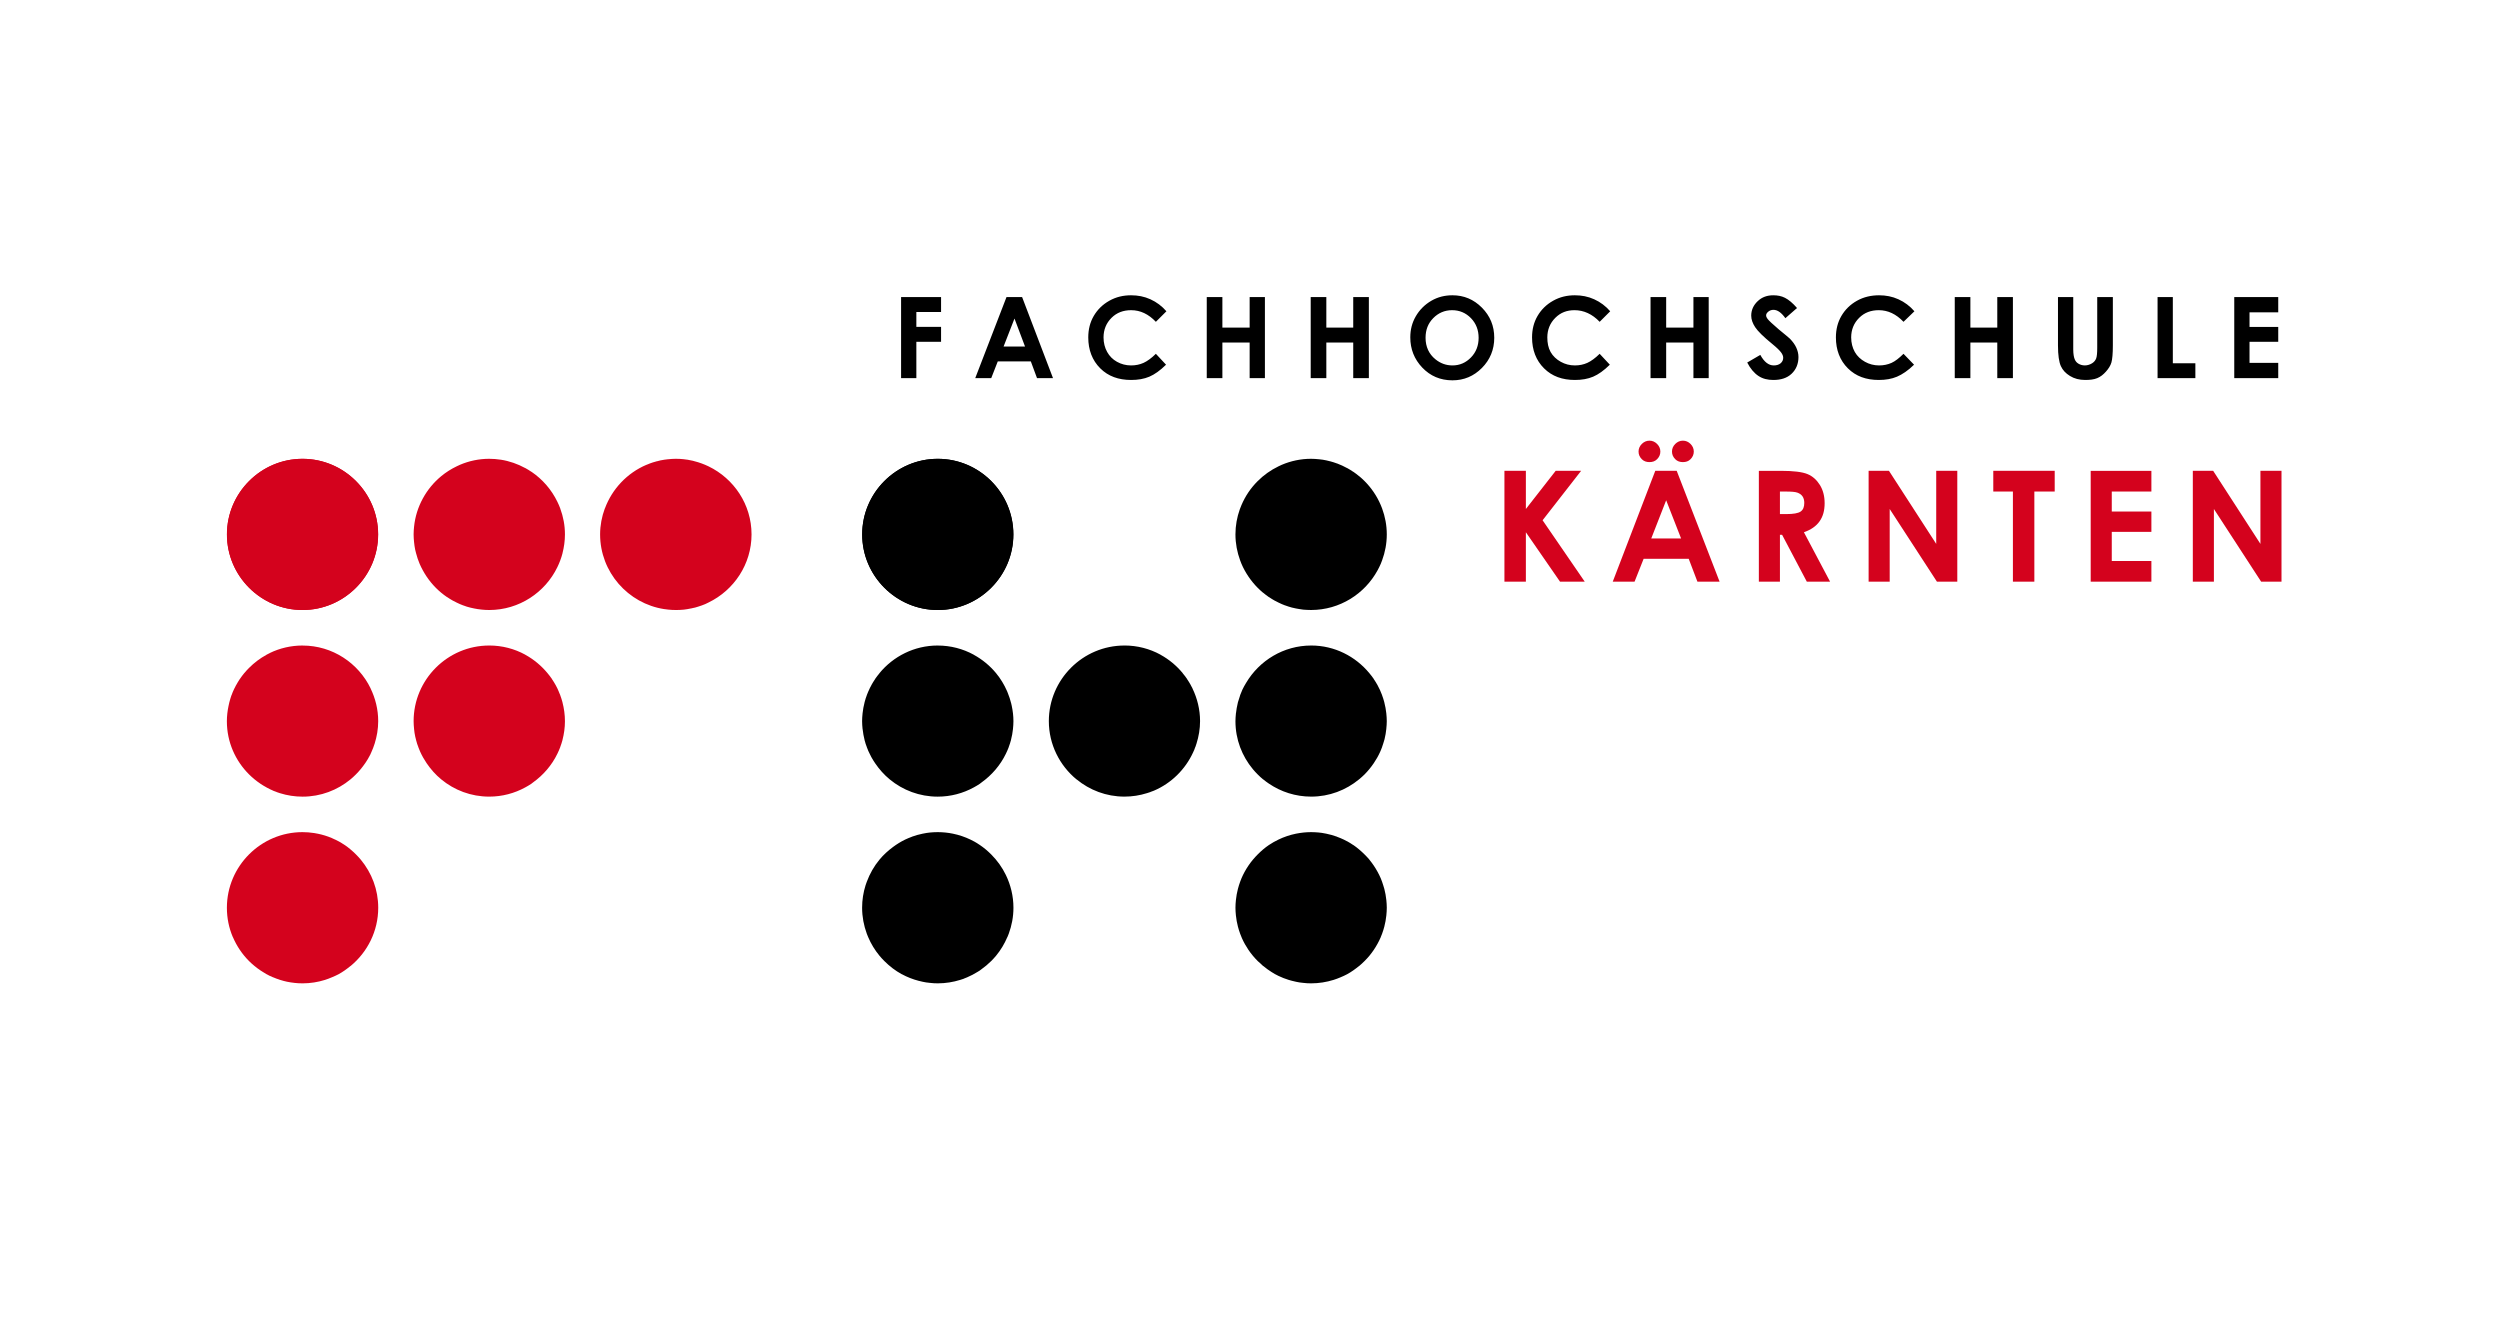 <?xml version="1.0" encoding="UTF-8"?>
<svg id="ekfh" xmlns="http://www.w3.org/2000/svg" viewBox="0 0 1190 636">
  <defs>
    <style>
      .cls-1 {
        fill: #d4021d;
      }
    </style>
  </defs>
  <g id="layer1">
    <g id="g1382">
      <path id="path1384" class="cls-1" d="M180.006,254.387c0,19.792-16.194,35.986-35.986,35.986s-35.979-16.194-35.979-35.986,16.187-35.979,35.979-35.979,35.986,16.187,35.986,35.979"/>
    </g>
    <g id="g1386">
      <path id="path1388" class="cls-1" d="M143.987,218.385c-19.792,0-35.987,16.195-35.987,35.987s16.195,35.987,35.987,35.987,35.987-16.195,35.987-35.987-16.195-35.987-35.987-35.987Zm88.881,0c-2.475,0-4.871,.261-7.208,.742-1.169,.241-2.32,.549-3.445,.901-1.125,.352-2.211,.762-3.286,1.219-.538,.228-1.066,.488-1.59,.742-2.621,1.267-5.09,2.827-7.314,4.664-3.558,2.94-6.523,6.522-8.745,10.6-1.111,2.039-2.053,4.216-2.756,6.466-.703,2.25-1.184,4.584-1.431,6.996-.123,1.206-.212,2.42-.212,3.657s.089,2.451,.212,3.657c.123,1.224,.286,2.419,.53,3.604,.12,.584,.276,1.122,.424,1.696,.447,1.739,1.004,3.407,1.696,5.035,.457,1.075,.981,2.107,1.537,3.127,2.222,4.078,5.187,7.713,8.745,10.653,.889,.735,1.798,1.419,2.756,2.067,.012,.008,.041-.008,.053,0,.946,.639,1.909,1.254,2.915,1.802,.014,.007,.04-.007,.053,0,.497,.27,1.027,.548,1.537,.795,.524,.254,1.052,.514,1.59,.742s1.039,.433,1.59,.636c.015,.005,.037-.005,.053,0,.535,.196,1.096,.412,1.643,.583,1.125,.352,2.276,.607,3.445,.848,.584,.12,1.155,.227,1.749,.318,.017,.003,.036-.003,.053,0,1.172,.179,2.346,.309,3.551,.371,.628,.033,1.272,.053,1.908,.053,14.203-.021,26.563-8.365,32.383-20.405,1.014-2.096,1.844-4.277,2.438-6.572,.003-.015-.003-.037,0-.053,.734-2.854,1.166-5.882,1.166-8.957,0-4.329-.808-8.443-2.226-12.296-.005-.015,.005-.037,0-.053-.401-1.085-.878-2.147-1.378-3.18-2.781-5.751-7.048-10.694-12.296-14.257-.012-.008-.041,.008-.053,0-.945-.64-1.91-1.252-2.915-1.802-.014-.007-.039,.007-.053,0-3.553-1.936-7.469-3.332-11.607-3.975-.017-.003-.036,.003-.053,0-1.782-.274-3.603-.424-5.459-.424h0Zm88.775,0c-1.201,0-2.379,.096-3.551,.212-.035,.003-.071-.003-.106,0-1.188,.122-2.346,.294-3.498,.53-.017,.003-.036-.003-.053,0-.551,.113-1.102,.285-1.643,.424-.032,.008-.074-.008-.106,0-.557,.144-1.096,.307-1.643,.477-.017,.005-.037-.005-.053,0-1.109,.347-2.172,.77-3.233,1.219-.015,.007-.038-.007-.053,0-9.12,3.874-16.316,11.448-19.769,20.776-.007,.021-.045,.032-.053,.053-1.418,3.853-2.226,7.967-2.226,12.296,0,17.937,13.303,32.912,30.528,35.563,.034,.005,.072-.005,.106,0,1.155,.174,2.311,.31,3.498,.371,.646,.035,1.306,.053,1.961,.053,1.2-.003,2.38-.039,3.551-.159,.035-.003,.071,.003,.106,0,1.17-.123,2.363-.349,3.498-.583,.017-.003,.036,.003,.053,0,.566-.117,1.086-.227,1.643-.371,.033-.008,.073,.008,.106,0,.54-.141,1.06-.311,1.59-.477,1.159-.359,2.286-.749,3.392-1.219,.523-.223,1.027-.495,1.537-.742,12.077-5.822,20.511-18.194,20.511-32.436s-8.404-26.554-20.458-32.383c-.538-.261-1.091-.507-1.643-.742-1.092-.462-2.196-.865-3.339-1.219-1.655-.518-3.342-.945-5.088-1.219-.034-.005-.072,.005-.106,0-1.153-.178-2.313-.307-3.498-.371-.035-.002-.071,.002-.106,0-.611-.031-1.237-.053-1.855-.053h0Zm-177.603,88.881c-5.567,0-10.866,1.27-15.582,3.551-.021,.01-.032,.043-.053,.053-.502,.244-.995,.476-1.484,.742-.021,.012-.032,.042-.053,.053-3.066,1.679-5.874,3.791-8.321,6.254-.786,.791-1.568,1.631-2.279,2.491-.015,.019-.037,.034-.053,.053-.717,.872-1.38,1.766-2.014,2.703-.014,.02-.039,.032-.053,.053-.633,.939-1.205,1.917-1.749,2.915-.012,.021-.041,.032-.053,.053-.265,.489-.499,.982-.742,1.484-.01,.022-.043,.031-.053,.053-.242,.504-.47,1.021-.689,1.537-.015,.035-.038,.071-.053,.106-.211,.503-.394,1.023-.583,1.537-.008,.022-.045,.031-.053,.053-.194,.53-.361,1.102-.53,1.643-.349,1.109-.607,2.24-.848,3.392-.497,2.372-.795,4.799-.795,7.314,0,9.896,4.061,18.849,10.6,25.334,1.623,1.61,3.396,3.066,5.3,4.346,.02,.014,.033,.039,.053,.053,.939,.629,1.917,1.209,2.915,1.749,.021,.012,.032,.041,.053,.053,.489,.263,.982,.501,1.484,.742,.022,.01,.031,.043,.053,.053,.504,.241,1.021,.471,1.537,.689,.022,.008,.031,.044,.053,.053,.517,.217,1.061,.39,1.59,.583,.021,.008,.032,.045,.053,.053,.53,.192,1.049,.362,1.59,.53,3.394,1.069,7.024,1.643,10.759,1.643,8.644,0,16.568-3.088,22.79-8.215,.89-.73,1.729-1.522,2.544-2.332,1.624-1.62,3.105-3.398,4.399-5.3,.014-.02,.04-.033,.053-.053,.856-1.263,1.639-2.553,2.332-3.922,.088-.173,.18-.356,.265-.53,.007-.015-.007-.038,0-.053,.11-.226,.213-.46,.318-.689,.613-1.339,1.144-2.714,1.59-4.134,1.069-3.391,1.696-6.976,1.696-10.706,0-5.552-1.335-10.823-3.604-15.529-.007-.014,.007-.039,0-.053-5.831-12.054-18.158-20.404-32.383-20.404Zm88.828,0c-19.799,0-35.987,16.188-35.987,35.987,0,1.235,.089,2.453,.212,3.657,.002,.018-.002,.035,0,.053,.061,.584,.123,1.173,.212,1.749,.003,.017-.003,.036,0,.053,.09,.576,.201,1.129,.318,1.696,.003,.017-.003,.036,0,.053,.118,.567,.28,1.139,.424,1.696,.003,.017-.005,.037,0,.053,.145,.556,.306,1.097,.477,1.643,.005,.017-.005,.037,0,.053,.172,.546,.386,1.056,.583,1.59,.005,.015-.005,.037,0,.053,.198,.534,.414,1.068,.636,1.59,.105,.247,.208,.498,.318,.742,.849,1.877,1.876,3.662,3.021,5.353,1.95,2.873,4.263,5.485,6.943,7.685,6.226,5.143,14.181,8.215,22.843,8.215,6.211,0,12.061-1.599,17.172-4.399,.998-.54,1.976-1.12,2.915-1.749,.021-.014,.032-.039,.053-.053,.244-.164,.449-.36,.689-.53,4.908-3.515,8.959-8.2,11.607-13.674,.499-1.03,.978-2.098,1.378-3.18,.005-.015-.005-.038,0-.053,.398-1.082,.767-2.159,1.06-3.286,.003-.017-.003-.037,0-.053,.734-2.845,1.166-5.834,1.166-8.904,0-3.094-.423-6.088-1.166-8.957-.005-.017,.005-.036,0-.053-.294-1.13-.661-2.254-1.06-3.339-.005-.015,.005-.037,0-.053-.144-.389-.32-.73-.477-1.113-.107-.263-.205-.535-.318-.795-.188-.43-.379-.904-.583-1.325-.253-.524-.517-1.027-.795-1.537-.55-1.006-1.162-1.97-1.802-2.915-.008-.012,.008-.041,0-.053-.641-.945-1.341-1.824-2.067-2.703-2.927-3.554-6.537-6.573-10.6-8.798-.02-.012-.033-.042-.053-.053-5.096-2.778-10.934-4.346-17.119-4.346h0Zm-88.881,88.828c-19.792,0-35.987,16.188-35.987,35.987,0,4.95,.982,9.637,2.809,13.939,.008,.021,.044,.032,.053,.053,1.826,4.277,4.44,8.15,7.685,11.395,.017,.017,.035,.035,.053,.053,1.616,1.61,3.405,3.063,5.3,4.346,.381,.259,.775,.498,1.166,.742,.595,.371,1.185,.777,1.802,1.113,.014,.007,.04-.007,.053,0,.496,.27,.974,.548,1.484,.795,.014,.007,.039-.007,.053,0,.51,.246,1.014,.467,1.537,.689,.015,.007,.038-.007,.053,0,.523,.221,1.055,.439,1.59,.636,.374,.138,.734,.245,1.113,.371,.183,.06,.346,.155,.53,.212,.017,.005,.037-.005,.053,0,1.11,.345,2.24,.664,3.392,.901,.017,.003,.036-.003,.053,0,.568,.116,1.172,.229,1.749,.318,.017,.003,.036-.003,.053,0,1.171,.178,2.347,.309,3.551,.371,.628,.033,1.272,.053,1.908,.053,3.709-.005,7.28-.583,10.653-1.643,1.11-.347,2.172-.77,3.233-1.219,1.089-.463,2.201-.92,3.233-1.484,2.027-1.104,3.901-2.464,5.671-3.922,.01-.008,.043,.008,.053,0,8.006-6.611,13.144-16.582,13.144-27.719,0-8.662-3.124-16.618-8.268-22.843-.733-.891-1.519-1.727-2.332-2.544-.018-.018-.035-.035-.053-.053-.798-.797-1.622-1.558-2.491-2.279-.019-.015-.034-.037-.053-.053-.879-.726-1.758-1.426-2.703-2.067-.012-.008-.041,.008-.053,0-.945-.64-1.91-1.252-2.915-1.802-.014-.007-.039,.007-.053,0-.496-.27-1.027-.548-1.537-.795-.015-.007-.038,.007-.053,0-.227-.11-.46-.213-.689-.318-.304-.139-.593-.294-.901-.424-2.135-.907-4.359-1.586-6.678-2.067-.017-.003-.036,.003-.053,0-.567-.117-1.12-.228-1.696-.318-.017-.003-.036,.003-.053,0-1.782-.274-3.603-.424-5.459-.424h0Z"/>
    </g>
    <g id="g1430">
      <path id="path1432" d="M482.341,254.387c0,19.792-16.18,35.986-35.972,35.986s-35.986-16.194-35.986-35.986,16.187-35.979,35.986-35.979,35.972,16.187,35.972,35.979"/>
    </g>
    <g id="g1434">
      <path id="path1436" d="M446.406,218.385c-19.799,0-35.987,16.195-35.987,35.987s16.188,35.987,35.987,35.987,35.987-16.195,35.987-35.987-16.195-35.987-35.987-35.987Zm177.656,0c-4.946,0-9.638,1.035-13.939,2.862-.537,.228-1.066,.489-1.59,.742-3.669,1.775-7.004,4.142-9.858,6.996-1.63,1.63-3.103,3.385-4.399,5.3-1.297,1.915-2.425,3.997-3.339,6.148-.286,.674-.549,1.32-.795,2.014-1.33,3.745-2.067,7.738-2.067,11.925,0,4.329,.808,8.496,2.226,12.349,.202,.55,.408,1.105,.636,1.643,.914,2.151,2.042,4.18,3.339,6.095,1.296,1.915,2.769,3.722,4.399,5.353,.815,.815,1.654,1.597,2.544,2.332,.01,.008,.043-.008,.053,0,.88,.725,1.757,1.427,2.703,2.067,.012,.008,.041-.008,.053,0,.946,.639,1.909,1.254,2.915,1.802,.014,.007,.04-.007,.053,0,.497,.27,1.027,.548,1.537,.795,.524,.254,1.053,.514,1.59,.742,.538,.228,1.04,.433,1.59,.636,.015,.005,.038-.005,.053,0,1.086,.398,2.208,.767,3.339,1.06,.017,.003,.037-.003,.053,0,1.131,.291,2.275,.509,3.445,.689,.017,.003,.036-.003,.053,0,.577,.088,1.164,.205,1.749,.265,.017,.002,.036-.002,.053,0,.585,.059,1.156,.076,1.749,.106,.629,.033,1.272,.053,1.908,.053,13.59-.02,25.485-7.667,31.588-18.868,.556-1.02,1.08-2.052,1.537-3.127,.228-.538,.434-1.093,.636-1.643,1.418-3.853,2.226-8.02,2.226-12.349s-.808-8.496-2.226-12.349c-.198-.535-.414-1.067-.636-1.59-.457-1.075-.981-2.161-1.537-3.18-2.216-4.067-5.2-7.665-8.745-10.6-.01-.008-.042,.008-.053,0-.878-.726-1.758-1.426-2.703-2.067-.012-.008-.041,.008-.053,0-.945-.64-1.91-1.252-2.915-1.802-.014-.007-.039,.007-.053,0-1.515-.826-3.082-1.569-4.717-2.173-.015-.005-.038,.005-.053,0-1.086-.399-2.208-.766-3.339-1.06-.017-.005-.037,.003-.053,0-1.131-.293-2.274-.56-3.445-.742-.017-.003-.036,.003-.053,0-.577-.089-1.164-.151-1.749-.212-.017-.002-.036,.002-.053,0-1.206-.123-2.42-.212-3.657-.212h0Zm-177.709,88.881c-11.137,0-21.106,5.139-27.719,13.144-.008,.01,.008,.043,0,.053-.725,.879-1.427,1.757-2.067,2.703-.008,.012,.008,.041,0,.053-.639,.946-1.254,1.909-1.802,2.915-.007,.014,.007,.04,0,.053-.27,.496-.548,.974-.795,1.484-.007,.014,.007,.039,0,.053-.499,1.035-.979,2.094-1.378,3.18-.005,.015,.005,.037,0,.053-.196,.535-.412,1.096-.583,1.643-.005,.015,.005,.037,0,.053-.17,.547-.333,1.086-.477,1.643-.005,.017,.005,.036,0,.053-.439,1.706-.771,3.456-.954,5.247-.002,.017,.002,.036,0,.053-.12,1.189-.212,2.385-.212,3.604,0,1.235,.089,2.453,.212,3.657,.008,.09,.043,.176,.053,.265,.189,1.713,.478,3.4,.901,5.035,.005,.017-.005,.036,0,.053,.145,.556,.306,1.097,.477,1.643,.005,.017-.005,.037,0,.053,.172,.546,.386,1.056,.583,1.59,.005,.015-.005,.037,0,.053,.198,.534,.414,1.068,.636,1.59,.007,.015-.007,.038,0,.053,.223,.522,.495,1.028,.742,1.537,.26,.537,.51,1.069,.795,1.59,.556,1.019,1.154,1.958,1.802,2.915,1.95,2.873,4.263,5.485,6.943,7.685,6.226,5.143,14.181,8.215,22.843,8.215,6.211,0,12.061-1.599,17.172-4.399,.998-.54,1.976-1.12,2.915-1.749,.021-.014,.032-.039,.053-.053,.244-.164,.449-.36,.689-.53,4.908-3.515,8.959-8.2,11.607-13.674,.499-1.03,.978-2.098,1.378-3.18,.005-.015-.005-.038,0-.053,.398-1.082,.767-2.159,1.06-3.286,.003-.017-.003-.037,0-.053,.439-1.7,.771-3.459,.954-5.247,.002-.017-.002-.036,0-.053,.12-1.186,.212-2.387,.212-3.604,0-2.515-.298-4.942-.795-7.314-.083-.402-.169-.769-.265-1.166-.424-1.734-.976-3.408-1.643-5.035-.107-.263-.205-.535-.318-.795-1.358-3.101-3.113-6.01-5.247-8.586-2.923-3.539-6.55-6.526-10.6-8.745-.02-.012-.033-.042-.053-.053-5.096-2.778-10.934-4.346-17.119-4.346h0Zm88.881,0c-19.806,0-35.987,16.188-35.987,35.987,0,11.118,5.14,21.106,13.144,27.719,.01,.008,.043-.008,.053,0,6.221,5.127,14.14,8.215,22.79,8.215,3.73,0,7.316-.575,10.706-1.643,.54-.168,1.115-.338,1.643-.53,.021-.008,.032-.045,.053-.053,.527-.193,1.075-.366,1.59-.583,8.291-3.526,14.965-10.111,18.709-18.285,.128-.282,.25-.562,.371-.848,.008-.022,.044-.031,.053-.053,.217-.515,.39-1.063,.583-1.59,.008-.021,.045-.032,.053-.053,.192-.528,.362-1.051,.53-1.59,1.068-3.391,1.696-6.976,1.696-10.706,0-5.552-1.337-10.823-3.604-15.529-.007-.014,.007-.039,0-.053-.246-.51-.525-.988-.795-1.484-.007-.014,.007-.04,0-.053-.548-1.006-1.164-1.969-1.802-2.915-.008-.012,.008-.041,0-.053-.64-.946-1.343-1.824-2.067-2.703-.008-.01,.008-.043,0-.053-2.922-3.539-6.498-6.526-10.547-8.745-.02-.012-.033-.042-.053-.053-5.094-2.778-10.94-4.346-17.119-4.346h0Zm88.881,0c-13.136,0-24.673,7.165-30.952,17.755-.637,1.07-1.276,2.149-1.802,3.286-.388,.845-.737,1.719-1.06,2.597-.005,.015,.005,.037,0,.053-.063,.172-.099,.357-.159,.53-.268,.764-.525,1.546-.742,2.332-.044,.161-.117,.315-.159,.477-.005,.017,.005,.036,0,.053-.042,.162-.067,.315-.106,.477-.364,1.488-.624,3.005-.795,4.558-.008,.072-.046,.14-.053,.212-.002,.017,.002,.035,0,.053-.003,.035,.003,.071,0,.106-.117,1.172-.212,2.35-.212,3.551,0,8.647,3.123,16.598,8.268,22.79,.735,.889,1.517,1.729,2.332,2.544,.815,.81,1.654,1.602,2.544,2.332,.01,.008,.043-.008,.053,0,.879,.72,1.757,1.378,2.703,2.014,5.756,3.916,12.694,6.201,20.14,6.201,8.647,0,16.567-3.088,22.79-8.215,.889-.73,1.782-1.522,2.597-2.332,1.631-1.63,3.102-3.439,4.399-5.353,1.146-1.688,2.174-3.477,3.021-5.353,.112-.247,.212-.492,.318-.742,.221-.521,.439-1.057,.636-1.59,.005-.015-.005-.038,0-.053,.196-.533,.359-1.046,.53-1.59,.184-.583,.376-1.154,.53-1.749,.032-.123,.075-.247,.106-.371,.397-1.603,.676-3.252,.848-4.929,.003-.035-.003-.071,0-.106,.116-1.17,.212-2.352,.212-3.551,0-1.219-.092-2.415-.212-3.604-.002-.017,.002-.036,0-.053-.183-1.791-.515-3.541-.954-5.247-.003-.017,.005-.037,0-.053-.293-1.132-.662-2.253-1.06-3.339-.005-.015,.005-.037,0-.053-.608-1.652-1.339-3.241-2.173-4.77-.55-1.006-1.162-1.97-1.802-2.915-.008-.012,.008-.041,0-.053-.641-.945-1.341-1.824-2.067-2.703-6.615-8.024-16.567-13.197-27.719-13.197h0Zm-177.762,88.828c-.655,0-1.315,.018-1.961,.053-1.095,.061-2.166,.16-3.233,.318-.684,.1-1.343,.233-2.014,.371-1.753,.361-3.436,.823-5.088,1.431-.021,.007-.032,.045-.053,.053-1.079,.399-2.152,.828-3.18,1.325-2.017,.975-3.936,2.179-5.724,3.498-2.383,1.761-4.581,3.76-6.466,6.042-2.583,3.12-4.62,6.681-6.042,10.547-.202,.55-.407,1.08-.583,1.643-1.065,3.389-1.643,6.976-1.643,10.706,0,4.331,.809,8.496,2.226,12.349,.202,.55,.408,1.052,.636,1.59,1.372,3.243,3.191,6.224,5.406,8.904,.735,.889,1.517,1.729,2.332,2.544,2.452,2.457,5.198,4.582,8.268,6.254,.014,.007,.04-.007,.053,0,2.537,1.378,5.255,2.442,8.109,3.18,.017,.003,.037-.003,.053,0,1.132,.291,2.274,.562,3.445,.742,.017,.003,.036-.003,.053,0,.577,.088,1.163,.152,1.749,.212,.017,.002,.035-.002,.053,0,.586,.059,1.156,.129,1.749,.159,.629,.033,1.271,.053,1.908,.053,3.692-.005,7.295-.593,10.653-1.643,.541-.169,1.113-.336,1.643-.53,.021-.008,.032-.045,.053-.053,.55-.202,1.052-.408,1.59-.636,1.745-.741,3.389-1.601,4.982-2.597,.368-.229,.754-.447,1.113-.689,.02-.014,.033-.039,.053-.053,.221-.15,.419-.323,.636-.477,1.657-1.18,3.23-2.485,4.664-3.922,.815-.815,1.597-1.655,2.332-2.544,2.203-2.668,3.983-5.625,5.353-8.851,.008-.021,.044-.032,.053-.053,.218-.517,.441-1.061,.636-1.59,1.418-3.854,2.226-8.018,2.226-12.349,0-5.568-1.322-10.865-3.604-15.582-1.773-3.668-4.144-6.953-6.996-9.805-1.649-1.652-3.413-3.142-5.353-4.452-.945-.64-1.91-1.253-2.915-1.802-.014-.007-.039,.007-.053,0-.51-.278-1.013-.542-1.537-.795-2.621-1.267-5.4-2.207-8.321-2.809-.567-.117-1.172-.228-1.749-.318-1.205-.185-2.417-.309-3.657-.371-.611-.031-1.236-.053-1.855-.053h0Zm177.709,0c-.618,0-1.244,.022-1.855,.053-1.204,.062-2.38,.193-3.551,.371-.611,.093-1.201,.194-1.802,.318-2.921,.602-5.701,1.542-8.321,2.809-1.572,.76-3.122,1.625-4.558,2.597-1.926,1.304-3.662,2.811-5.3,4.452-1.62,1.623-3.109,3.396-4.399,5.3-1.297,1.915-2.425,3.944-3.339,6.095-.228,.538-.434,1.093-.636,1.643-.405,1.101-.763,2.244-1.06,3.392-.446,1.722-.769,3.491-.954,5.3-.123,1.206-.212,2.42-.212,3.657s.089,2.451,.212,3.657c.185,1.809,.508,3.578,.954,5.3,.297,1.148,.655,2.291,1.06,3.392,.263,.714,.542,1.428,.848,2.12,.871,1.963,1.934,3.856,3.127,5.618,1.289,1.904,2.78,3.678,4.399,5.3,.434,.435,.922,.806,1.378,1.219,.4,.361,.751,.77,1.166,1.113,.01,.008,.043-.008,.053,0,.674,.555,1.354,1.084,2.067,1.59,.59,.42,1.187,.834,1.802,1.219,.595,.371,1.185,.777,1.802,1.113,.014,.007,.04-.007,.053,0,.497,.27,1.027,.548,1.537,.795,1.572,.76,3.189,1.381,4.876,1.908,.562,.176,1.122,.329,1.696,.477,.017,.003,.037-.003,.053,0,1.131,.291,2.274,.562,3.445,.742,.017,.003,.036-.003,.053,0,.577,.088,1.164,.152,1.749,.212,.017,.002,.035-.002,.053,0,.585,.059,1.156,.129,1.749,.159,.628,.033,1.272,.053,1.908,.053,3.693-.005,7.294-.593,10.653-1.643,1.125-.352,2.21-.762,3.286-1.219,1.089-.463,2.148-.92,3.18-1.484,2.027-1.104,3.901-2.464,5.671-3.922,.01-.008,.043,.008,.053,0,.9-.743,1.72-1.507,2.544-2.332,.805-.807,1.605-1.665,2.332-2.544,1.47-1.779,2.758-3.685,3.869-5.724,.556-1.019,1.08-2.052,1.537-3.127,.007-.014-.007-.039,0-.053,.221-.523,.439-1.055,.636-1.59,.405-1.101,.763-2.244,1.06-3.392,.446-1.721,.769-3.491,.954-5.3,.123-1.206,.212-2.42,.212-3.657s-.089-2.451-.212-3.657c-.185-1.809-.508-3.579-.954-5.3-.154-.595-.346-1.166-.53-1.749-.352-1.125-.709-2.211-1.166-3.286-.457-1.075-.981-2.108-1.537-3.127-1.111-2.039-2.399-3.946-3.869-5.724-.008-.01,.008-.042,0-.053-.728-.878-1.526-1.685-2.332-2.491-.806-.808-1.665-1.603-2.544-2.332-.019-.015-.034-.037-.053-.053-.878-.726-1.758-1.426-2.703-2.067-.012-.008-.041,.008-.053,0-.945-.64-1.91-1.252-2.915-1.802-.014-.007-.039,.007-.053,0-.51-.278-1.013-.542-1.537-.795-1.028-.497-2.101-.926-3.18-1.325-.021-.007-.032-.045-.053-.053-1.652-.608-3.335-1.07-5.088-1.431-.568-.117-1.172-.228-1.749-.318-.017-.003-.036,.003-.053,0-.071-.01-.141-.043-.212-.053-1.119-.165-2.242-.259-3.392-.318-.611-.031-1.236-.053-1.855-.053h0Z"/>
    </g>
    <g id="g1486">
      <path id="path1488" d="M538.431,140.553c-3.737,0-7.142,.775-10.38,2.595-3.239,1.813-5.702,4.284-7.439,7.266-1.737,2.99-2.595,6.367-2.595,10.207,0,5.931,1.896,10.913,5.709,14.706,3.813,3.799,8.713,5.536,14.706,5.536,3.239,0,6.118-.484,8.65-1.557,2.533-1.08,5.114-2.92,7.958-5.709l-4.844-5.19c-2.111,2.09-4.124,3.529-5.882,4.325-1.765,.789-3.751,1.211-5.882,1.211-2.491,0-4.706-.595-6.747-1.73s-3.557-2.685-4.671-4.671-1.73-4.36-1.73-6.92c0-3.682,1.28-6.83,3.806-9.342,2.519-2.512,5.661-3.633,9.342-3.633,4.367,0,8.27,1.855,11.765,5.536l5.017-5.017c-2.132-2.471-4.671-4.367-7.612-5.709-2.941-1.336-5.993-1.903-9.169-1.903Zm152.939,0c-3.592,0-6.92,.789-10.034,2.595s-5.661,4.346-7.439,7.439c-1.779,3.086-2.595,6.353-2.595,10.034,0,5.509,1.889,10.367,5.709,14.36,3.813,4,8.588,6.055,14.36,6.055,5.509,0,10.152-1.993,14.014-5.882,3.869-3.896,5.882-8.74,5.882-14.36,0-5.675-1.972-10.415-5.882-14.36-3.917-3.945-8.574-5.882-14.014-5.882Zm58.304,0c-3.737,0-7.142,.775-10.38,2.595-3.239,1.813-5.702,4.284-7.439,7.266-1.737,2.99-2.595,6.367-2.595,10.207,0,5.931,1.889,10.913,5.709,14.706,3.806,3.799,8.72,5.536,14.706,5.536,3.246,0,6.118-.484,8.65-1.557,2.533-1.08,5.114-2.92,7.958-5.709l-4.844-5.19c-2.111,2.09-4.124,3.529-5.882,4.325-1.765,.789-3.751,1.211-5.882,1.211-2.491,0-4.706-.595-6.747-1.73s-3.723-2.685-4.844-4.671c-1.114-1.986-1.557-4.36-1.557-6.92,0-3.682,1.28-6.83,3.806-9.342,2.519-2.512,5.488-3.633,9.169-3.633,4.36,0,8.443,1.855,11.938,5.536l5.017-5.017c-2.132-2.471-4.671-4.367-7.612-5.709-2.941-1.336-5.993-1.903-9.169-1.903Zm94.462,0c-2.997,0-5.405,.858-7.439,2.768-2.041,1.917-3.114,4.249-3.114,6.92,0,1.848,.671,3.675,1.903,5.536,1.225,1.862,3.931,4.54,8.131,7.958,2.208,1.799,3.502,3.107,4.152,3.979s1.038,1.716,1.038,2.595c0,.955-.36,1.862-1.211,2.595-.865,.734-2.021,1.038-3.287,1.038-2.415,0-4.547-1.619-6.401-5.017l-6.228,3.633c1.453,2.872,3.322,5.059,5.363,6.401,2.035,1.342,4.353,1.903,7.093,1.903,3.516,0,6.464-.879,8.65-2.941,2.187-2.055,3.287-4.796,3.287-7.958,0-1.619-.415-3.128-1.038-4.498s-1.633-2.823-3.114-4.325c-.602-.609-2.381-1.979-5.19-4.325-2.99-2.526-4.768-4.249-5.363-5.017-.436-.574-.692-1.086-.692-1.73s.422-1.211,1.038-1.73c.616-.512,1.453-.865,2.422-.865,1.979,0,3.799,1.322,5.709,3.979l5.536-4.844c-2.028-2.353-3.965-3.958-5.709-4.844-1.737-.886-3.605-1.211-5.536-1.211Zm50.345,0c-3.737,0-7.315,.775-10.553,2.595-3.239,1.813-5.702,4.284-7.439,7.266-1.737,2.99-2.595,6.367-2.595,10.207,0,5.931,1.889,10.913,5.709,14.706,3.813,3.799,8.72,5.536,14.706,5.536,3.246,0,6.118-.484,8.65-1.557,2.533-1.08,5.287-2.92,8.131-5.709l-5.017-5.19c-2.111,2.09-3.945,3.529-5.709,4.325-1.765,.789-3.751,1.211-5.882,1.211-2.491,0-4.706-.595-6.747-1.73s-3.723-2.685-4.844-4.671c-1.114-1.986-1.73-4.36-1.73-6.92,0-3.682,1.28-6.83,3.806-9.342,2.519-2.512,5.654-3.633,9.342-3.633,4.36,0,8.27,1.855,11.765,5.536l5.19-5.017c-2.132-2.471-4.671-4.367-7.612-5.709-2.941-1.336-5.993-1.903-9.169-1.903Zm-465.563,.865v38.581h7.266v-17.301h11.765v-7.093h-11.765v-7.093h11.765v-7.093h-19.031Zm50.172,0l-14.879,38.581h7.612l3.114-7.958h15.744l2.941,7.958h7.612l-14.706-38.581h-7.439Zm95.327,0v38.581h7.439v-16.955h12.976v16.955h7.266v-38.581h-7.266v14.533h-12.976v-14.533h-7.439Zm49.48,0v38.581h7.439v-16.955h12.803v16.955h7.439v-38.581h-7.439v14.533h-12.803v-14.533h-7.439Zm161.762,0v38.581h7.439v-16.955h12.976v16.955h7.266v-38.581h-7.266v14.533h-12.976v-14.533h-7.439Zm144.807,0v38.581h7.439v-16.955h12.803v16.955h7.439v-38.581h-7.439v14.533h-12.803v-14.533h-7.439Zm49.134,0v23.01c0,4.588,.492,7.931,1.384,9.861,.893,1.931,2.256,3.391,4.325,4.671s4.47,1.903,7.266,1.903c2.125,0,4.104-.187,5.709-.865,1.606-.664,2.92-1.723,4.152-3.114,1.239-1.398,2.159-2.823,2.595-4.325,.436-1.502,.692-4.256,.692-8.131v-23.01h-7.439v24.048c0,2.581-.159,4.277-.519,5.19-.36,.913-.969,1.654-1.903,2.249-.941,.595-2.166,1.038-3.46,1.038-1.225,0-2.249-.339-3.114-.865-.865-.533-1.356-1.183-1.73-2.076-.381-.886-.692-2.519-.692-4.671v-24.913h-7.267Zm47.404,0v38.581h17.993v-7.093h-10.726v-31.487h-7.266Zm36.505,0v38.581h20.934v-7.266h-13.668v-10.034h13.668v-7.093h-13.668v-6.92h13.668v-7.266h-20.934Zm-372.312,6.228c3.522,0,6.533,1.273,8.996,3.806,2.457,2.547,3.633,5.675,3.633,9.342s-1.19,6.83-3.633,9.342c-2.436,2.519-5.356,3.806-8.823,3.806-3.073,0-5.765-1.003-8.131-2.941-3.052-2.477-4.671-5.945-4.671-10.207,0-3.82,1.211-6.865,3.633-9.342,2.422-2.477,5.439-3.806,8.996-3.806Zm-208.301,3.979l5.017,13.322h-10.207l5.19-13.322Z"/>
    </g>
    <g id="g1542">
      <path id="path1544" class="cls-1" d="M785.14,209.756c-1.405,0-2.63,.561-3.633,1.557-1.003,1.003-1.557,2.221-1.557,3.633,0,1.432,.554,2.63,1.557,3.633s2.228,1.384,3.633,1.384c1.439,0,2.63-.38,3.633-1.384,.996-1.003,1.557-2.201,1.557-3.633,0-1.412-.561-2.63-1.557-3.633-1.003-.996-2.194-1.557-3.633-1.557Zm15.917,0c-1.405,0-2.63,.561-3.633,1.557-1.003,1.003-1.557,2.221-1.557,3.633,0,1.432,.554,2.63,1.557,3.633s2.228,1.384,3.633,1.384c1.433,0,2.637-.38,3.633-1.384,1.003-1.003,1.557-2.201,1.557-3.633,0-1.412-.554-2.63-1.557-3.633-.996-.996-2.201-1.557-3.633-1.557Zm-84.947,14.36v52.767h10.207v-23.529l16.263,23.529h11.765l-20.069-29.238,18.339-23.529h-12.111l-14.187,18.166v-18.166h-10.207Zm71.798,0l-20.242,52.767h10.38l4.325-10.899h21.453l4.152,10.899h10.553l-20.415-52.767h-10.207Zm49.307,0v52.767h10.034v-22.318h1.038l11.765,22.318h11.072l-12.457-23.529c3.343-1.19,5.785-2.851,7.439-5.19,1.661-2.332,2.422-5.176,2.422-8.65,0-3.301-.741-6.228-2.249-8.65-1.509-2.415-3.405-4.152-5.882-5.19-2.478-1.038-6.782-1.557-12.63-1.557h-10.553Zm52.248,0v52.767h10.034v-34.601l22.491,34.601h9.688v-52.767h-10.034v34.775l-22.491-34.775h-9.688Zm59.342,0v9.861h9.342v42.906h10.207v-42.906h9.688v-9.861h-29.238Zm46.366,0v52.767h28.892v-9.861h-18.858v-13.841h18.858v-9.688h-18.858v-9.515h18.858v-9.861h-28.892Zm48.615,0v52.767h10.034v-34.601l22.491,34.601h9.688v-52.767h-10.034v34.775l-22.491-34.775h-9.688Zm-196.537,9.861h2.768c2.692,0,4.526,.146,5.536,.519,1.01,.374,1.82,.879,2.422,1.73,.595,.851,.865,1.958,.865,3.114,0,1.951-.519,3.308-1.73,4.152-1.218,.837-3.529,1.211-6.747,1.211h-3.114v-10.726h0Zm-54.151,4.152l7.093,18.166h-14.187l7.093-18.166Z"/>
    </g>
  </g>
</svg>